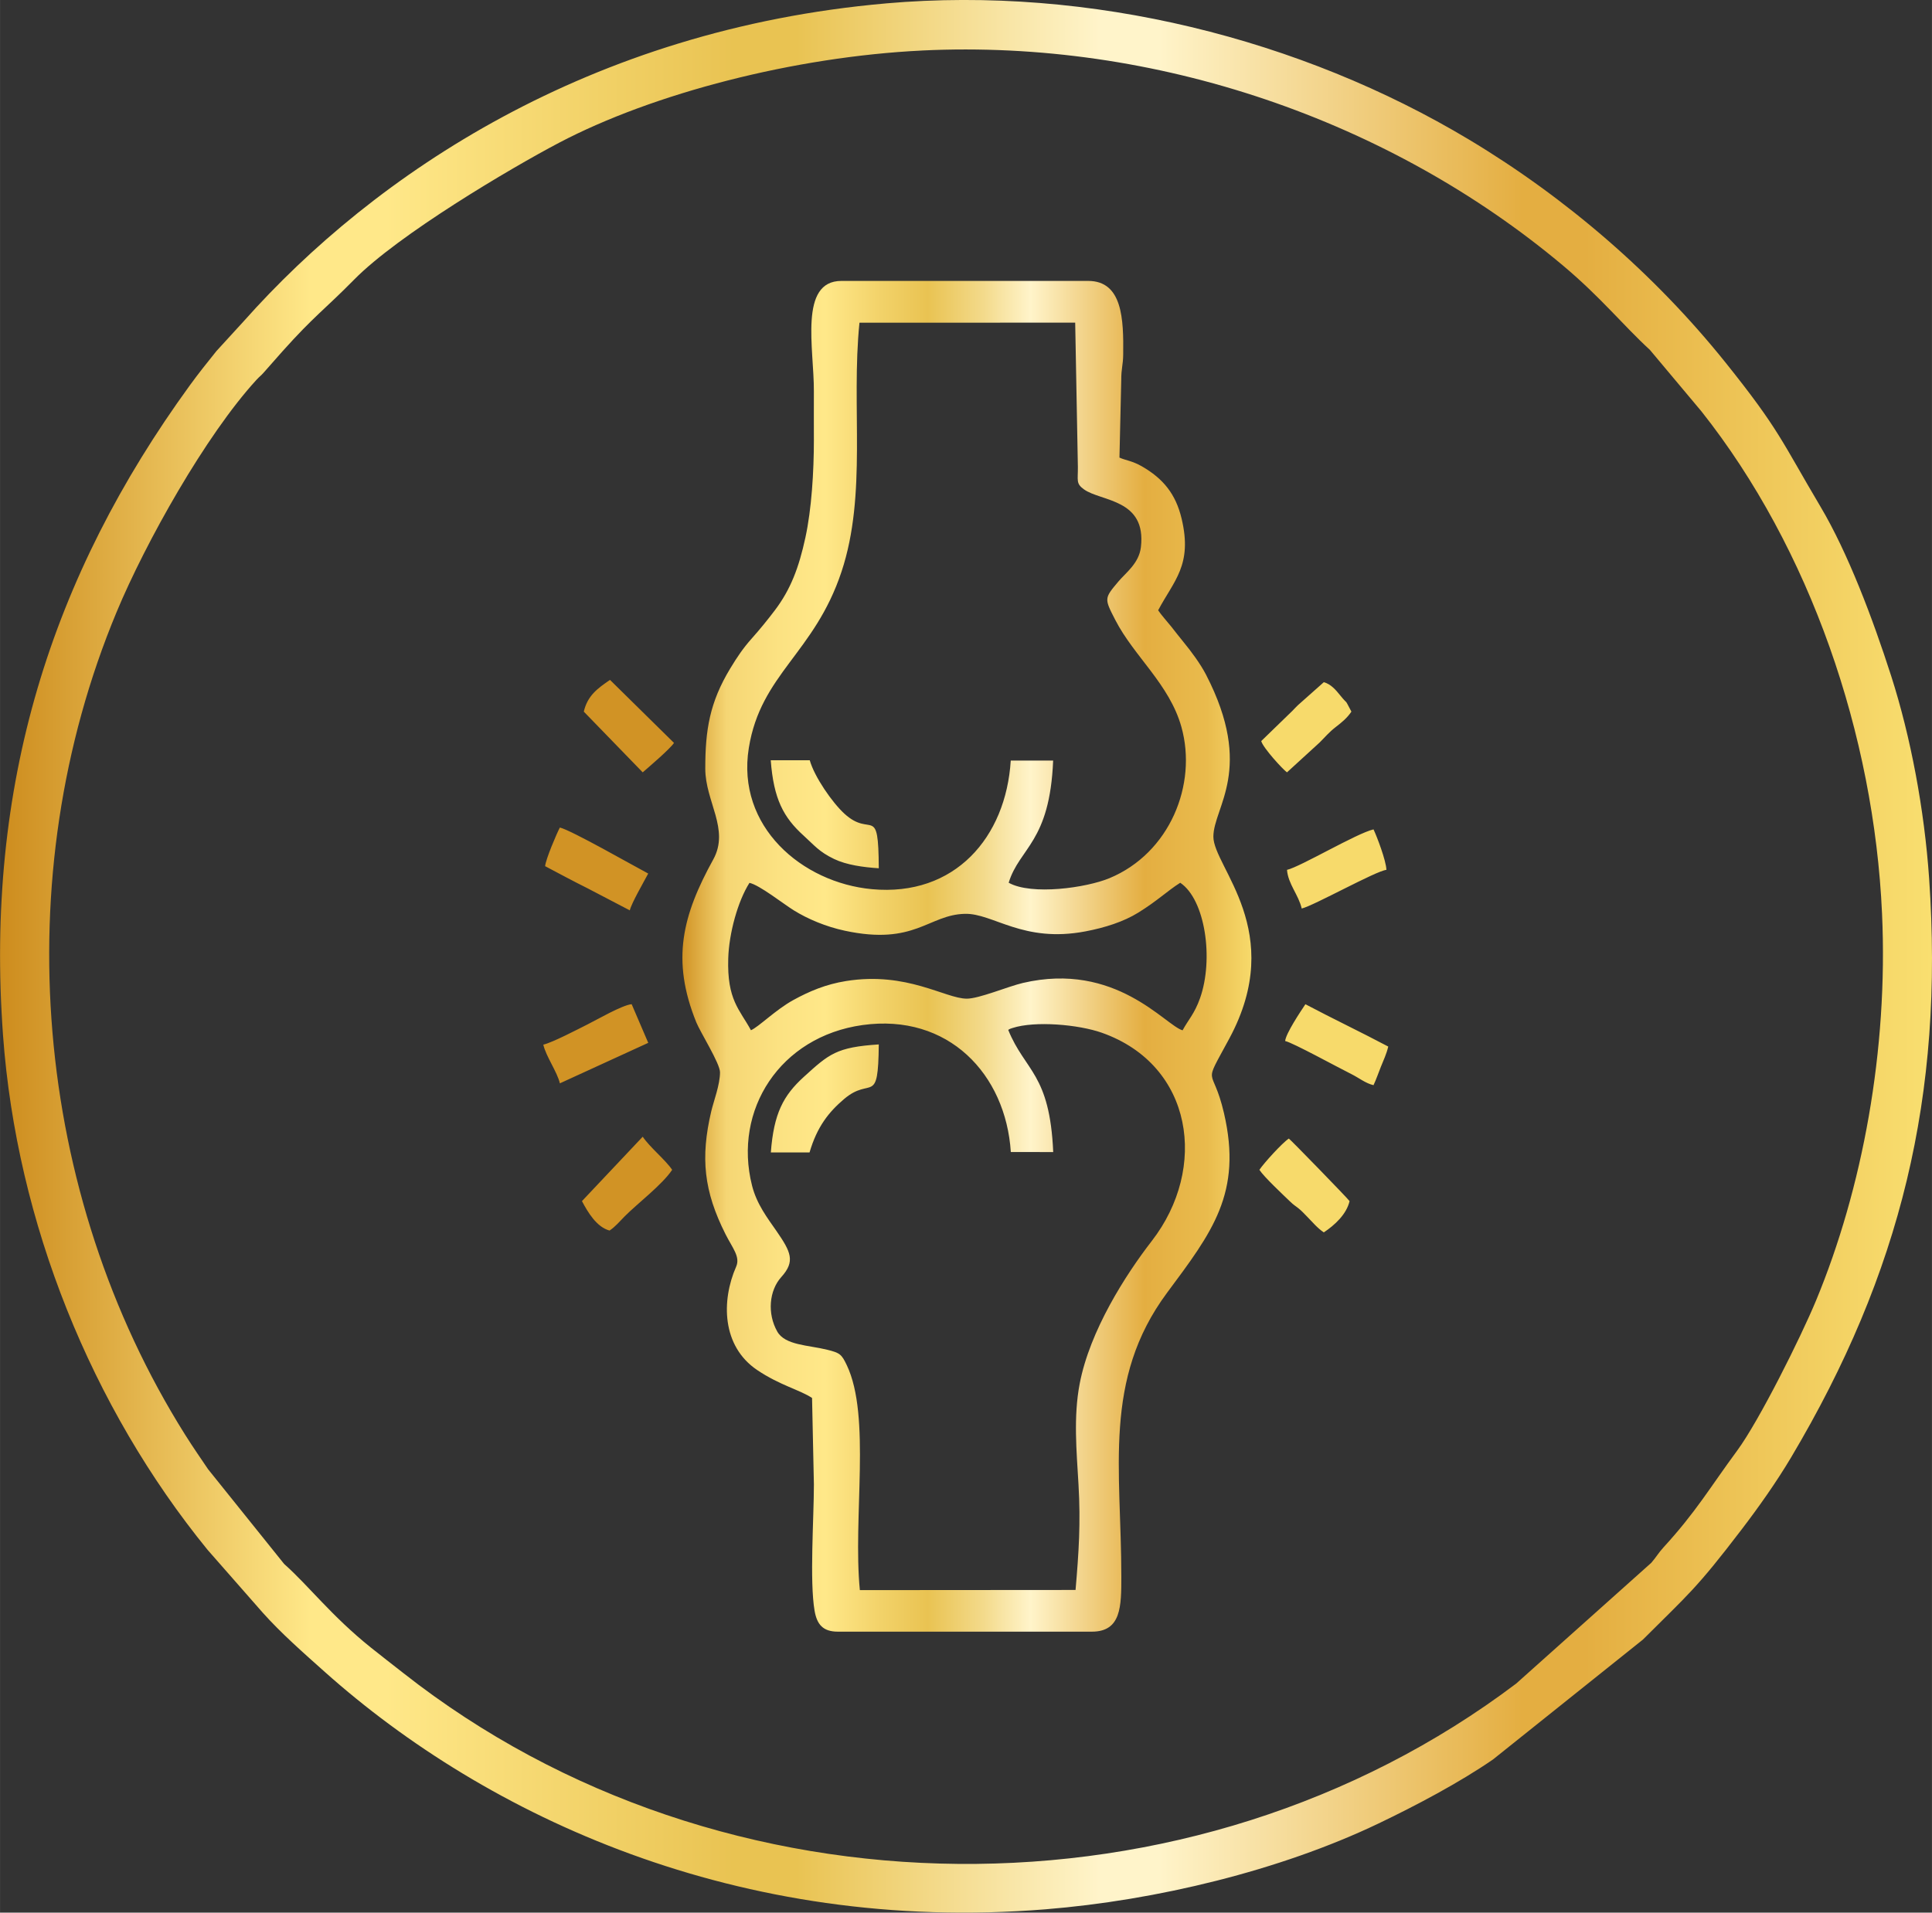 <svg xmlns:xlink="http://www.w3.org/1999/xlink" viewBox="0 0 734.19 727.02" style="shape-rendering:geometricPrecision; text-rendering:geometricPrecision; image-rendering:optimizeQuality; fill-rule:evenodd; clip-rule:evenodd" version="1.1" height="29.326mm" width="29.616mm" xml:space="preserve" xmlns="http://www.w3.org/2000/svg">
 <rect x="0" y="0" width="734.19" height="727.02" fill="#333333" stroke="none"/>
 <defs>
  <style type="text/css">
   
    .fil1 {fill:url(#id0)}
    .fil0 {fill:url(#id1);fill-rule:nonzero}
   
  </style>
  <linearGradient y2="363.51" x2="475.55" y1="363.51" x1="259.33" gradientUnits="userSpaceOnUse" id="id0">
   <stop style="stop-opacity:1; stop-color:#D19325" offset="0"></stop>
   <stop style="stop-opacity:1; stop-color:#F5D674" offset="0.078"></stop>
   <stop style="stop-opacity:1; stop-color:#FCE282" offset="0.169"></stop>
   <stop style="stop-opacity:1; stop-color:#FFE889" offset="0.251"></stop>
   <stop style="stop-opacity:1; stop-color:#F2D269" offset="0.349"></stop>
   <stop style="stop-opacity:1; stop-color:#E9C352" offset="0.431"></stop>
   <stop style="stop-opacity:1; stop-color:#F3DA8B" offset="0.529"></stop>
   <stop style="stop-opacity:1; stop-color:#FFF4CA" offset="0.612"></stop>
   <stop style="stop-opacity:1; stop-color:#E4AE41" offset="0.812"></stop>
   <stop style="stop-opacity:1; stop-color:#E9BB4D" offset="0.922"></stop>
   <stop style="stop-opacity:1; stop-color:#F7DA6B" offset="1"></stop>
  </linearGradient>
  <linearGradient y2="363.51" x2="734.19" y1="363.51" x1="0" gradientUnits="userSpaceOnUse" id="id1">
   <stop style="stop-opacity:1; stop-color:#CD8C1D" offset="0"></stop>
   <stop style="stop-opacity:1; stop-color:#FFE889" offset="0.161"></stop>
   <stop style="stop-opacity:1; stop-color:#FFE889" offset="0.18"></stop>
   <stop style="stop-opacity:1; stop-color:#FFE889" offset="0.2"></stop>
   <stop style="stop-opacity:1; stop-color:#E9C352" offset="0.38"></stop>
   <stop style="stop-opacity:1; stop-color:#E9C352" offset="0.412"></stop>
   <stop style="stop-opacity:1; stop-color:#FFF4CA" offset="0.569"></stop>
   <stop style="stop-opacity:1; stop-color:#FFF4CA" offset="0.6"></stop>
   <stop style="stop-opacity:1; stop-color:#E4AE41" offset="0.788"></stop>
   <stop style="stop-opacity:1; stop-color:#E4AE41" offset="0.82"></stop>
   <stop style="stop-opacity:1; stop-color:#F9DF70" offset="1"></stop>
  </linearGradient>
 </defs>
 <g id="Layer_x0020_1">
  <path d="M350.38 19.2c88.83,-4.3 177.91,26.55 243.72,81.85 14.3,12.02 22.78,22.67 32.88,31.93l19.58 23.36c41.43,52.29 65.58,123.02 68.65,190.85 2.37,52.09 -7.47,104.71 -25.09,147.2 -5.78,13.94 -21.6,45.64 -29.91,56.94 -10.67,14.5 -15.64,23.29 -28.02,36.82 -1.95,2.13 -2.83,3.79 -4.67,5.9l-51.36 45.92c-122.77,92.71 -301.68,91.37 -422.86,-3.99 -4.53,-3.56 -7.96,-6.18 -12.34,-9.69 -15.15,-12.17 -23.3,-23.16 -33,-31.82l-28.89 -35.99c-2.67,-3.96 -5.73,-8.35 -8.77,-13.19 -57.56,-91.66 -68.08,-211.63 -25.99,-312.66 11.07,-26.58 33.94,-67.28 53.11,-88.21 1.41,-1.53 1.55,-1.41 2.6,-2.59l7.33 -8.3c12.13,-13.54 15.89,-15.74 27.21,-27.23 16.84,-17.11 59.22,-42.2 77.81,-51.99 35.95,-18.92 89.73,-32.76 137.99,-35.1zm-13.73 -17.9c-112.58,9.87 -194.34,64.89 -243.94,120.7l-10.45 11.42c-3.26,4.04 -6.96,8.69 -10.09,13 -52.84,72.71 -77.95,152.27 -71.03,247.16 5.2,71.24 33.61,141.38 77.72,195.52l20.99 23.92c6.96,7.8 15.39,15.2 23.6,22.53 61.52,54.88 157.17,99.62 273.82,90.21 42.14,-3.4 89.13,-14.72 126.48,-32.57 14.2,-6.79 30.84,-15.58 43.59,-24.37l56.99 -45.58c17.28,-17.28 20.1,-19.02 37.61,-41.98 6.31,-8.27 13.16,-17.93 18.74,-27.32 41.51,-69.86 58.16,-137.44 52.42,-220.16 -1.8,-25.97 -6.97,-53.64 -14.41,-76.82 -7.07,-22.02 -16.48,-46.84 -26.8,-64.26 -14.87,-25.07 -15.68,-29.34 -36.19,-54.93 -26.9,-33.55 -60.57,-62.59 -97.45,-84.71 -63.72,-38.22 -143.81,-58.58 -221.59,-51.77z" class="fil0"></path>
  <path d="M383.14 391.49c0.5,-0.29 0.14,-0.24 1.59,-0.72 8.61,-2.81 25.18,-1.33 34.01,1.8 34.81,12.32 40.34,51.51 18.99,79.1 -9.96,12.87 -23.59,34.12 -27.44,54.35 -2.39,12.56 -1.18,25.5 -0.44,38.27 0.85,14.65 0.11,25.8 -1.12,40.08l-81.97 0.06c-2.71,-27.53 4.33,-66.02 -4.98,-85.53 -1.96,-4.1 -2.56,-4.64 -7.43,-5.84 -7.29,-1.8 -16.01,-1.68 -18.98,-6.92 -3.85,-6.79 -3.11,-15.57 1.54,-20.72 5.39,-5.96 3.64,-9.55 -1.83,-17.48 -3.31,-4.79 -7.5,-10.14 -9.3,-17.3 -7.25,-28.74 10.66,-56.63 42,-61 32.6,-4.54 54.43,18.68 56.35,48.26l16.11 0.02c-1.3,-29.94 -10.68,-30.63 -17.1,-46.44zm-98.33 -55.9c3.78,0.8 12.89,7.99 16.8,10.42 5.33,3.31 12.22,6.23 19.48,7.78 26.62,5.7 31.68,-6.09 45.57,-6.43 10.77,-0.26 22.07,11.2 45.84,6.67 7.36,-1.4 14.46,-3.65 20.09,-7.14 7.18,-4.44 11.06,-8.27 15.92,-11.34 9.54,6.4 12.77,29.05 7.53,43.87 -2.09,5.92 -4.5,8.26 -6.64,12.22 -6.59,-1.86 -25.35,-26.26 -60.71,-18 -5.57,1.3 -16.69,6 -21.32,5.97 -8.22,-0.04 -22.7,-10.39 -45.82,-6.71 -7.7,1.23 -14.03,3.91 -20.09,7.24 -6.71,3.69 -13.14,10.2 -16.09,11.47 -4.28,-7.9 -9.13,-11.47 -8.63,-27.33 0.3,-9.55 3.61,-21.68 8.07,-28.7zm99.29 -46.49c-1.81,29.2 -21.27,51.8 -52.75,48.89 -26.58,-2.46 -51.61,-23.84 -46.79,-53.69 4.55,-28.15 24.92,-35.95 35.22,-66.97 9.82,-29.59 3.58,-62.56 6.83,-94.67l81.98 -0.01 1.02 54.81c0.06,5.21 -0.82,6.31 2.33,8.57 6.47,4.64 23.79,3.55 21.62,21.96 -0.73,6.17 -5.75,9.72 -8.59,13.1 -5.38,6.4 -5.35,6.39 -1.13,14.59 7.13,13.86 20.57,24.41 25.11,40.63 6.14,21.92 -4.44,48 -27.36,57.51 -8.76,3.64 -29.57,6.61 -38.28,1.72 4.12,-13.4 15.63,-15.29 16.9,-46.44l-16.12 0zm-74.81 -122.14c0,12.45 -0.88,26.54 -3.22,37.35 -2.48,11.47 -5.63,19.75 -11.57,27.61 -2.78,3.68 -5.72,7.29 -8.82,10.77 -3.28,3.68 -5.52,7.01 -8.18,11.4 -7.84,12.95 -9.49,23.41 -9.49,38.08 0,12.56 9.36,23.04 3.04,34.51 -11.67,21.18 -16.1,38.12 -6.45,61.93 1.52,3.75 9.01,15.63 9.01,18.97 0,4.78 -2.41,10.95 -3.33,14.86 -4.15,17.67 -2.82,30.34 5.42,46.7 2.65,5.26 5.69,8.58 4.04,12.34 -5.67,12.92 -5.48,30.2 7.99,39.29 8.58,5.79 16.34,7.59 20.86,10.62l0.7 32.87c0,12.65 -1.68,36.84 0.26,48.01 0.89,5.14 3.12,7.95 8.84,7.95l96.54 0c11.2,0 11.19,-9.7 11.19,-20.99 0,-40.74 -7.13,-74.8 17.38,-107.83 17.04,-22.95 28.71,-37.82 21.63,-68.28 -4.42,-18.99 -8.44,-8.91 2.04,-28.38 21.91,-40.7 -6.07,-65.13 -6.07,-76.71 0,-11.23 15.77,-25.62 -2.79,-61.57 -2.11,-4.09 -5.63,-8.85 -8.57,-12.42 -1.7,-2.07 -3.01,-3.8 -4.64,-5.85 -1.55,-1.94 -3.71,-4.3 -4.99,-6.2 5.97,-11.29 13.12,-17.17 8.93,-34.81 -2.25,-9.47 -7.03,-15.24 -15.08,-19.9 -3.74,-2.16 -6.36,-2.3 -8.55,-3.35l0.68 -29.39c-0.02,-4.48 0.69,-5.71 0.74,-9.75 0.17,-13.44 -0.24,-28.01 -13.32,-28.01l-93.74 0c-16.32,0 -10.4,25.82 -10.49,41.97 -0.03,6.06 -0,12.13 -0,18.19zm24.66 163.08c-0.13,-24.85 -2.73,-11.27 -13.08,-20.76 -4.61,-4.23 -11.38,-13.98 -13.15,-20.29l-14.83 0c1.12,14.75 4.83,21.73 12.57,28.71 3.91,3.53 5.76,6.06 11.5,8.81 4.77,2.29 11.14,3.15 16.99,3.53zm-41.02 108.01l14.71 0c2.87,-9.82 7.33,-15.37 13.17,-20.33 10.26,-8.7 12.91,2.93 13.14,-20.72 -16.06,1.05 -18.86,3.58 -28.49,12.34 -7.77,7.07 -11.42,13.88 -12.53,28.71zm-85.77 -108.8c5.41,2.86 10.62,5.67 16.09,8.39l16.08 8.4c0.63,-2.71 5.24,-10.67 7,-13.99 -5.77,-3.05 -29.27,-16.49 -33.58,-17.49 -1.18,2.24 -5.37,12.02 -5.6,14.69zm-0.7 67.85c1.06,4.54 5.28,10.33 6.3,14.69l33.58 -15.39 -6.3 -14.69c-3.55,0.3 -13.37,5.99 -16.79,7.69 -3.66,1.83 -13.27,6.87 -16.79,7.69zm281.92 -1.4c3.09,0.72 19.56,9.79 25.19,12.59 2.8,1.39 5.36,3.5 8.39,4.2 0.98,-2.04 1.93,-4.83 2.8,-6.99 1.02,-2.54 2.13,-4.84 2.8,-7.69 -10.44,-5.53 -21.05,-10.57 -31.48,-16.09 -1.83,2.73 -7.46,11.14 -7.7,13.99zm0.7 -65.05c0.45,5.44 4.36,9.4 5.6,14.69 4.58,-1.07 28.33,-14.37 32.18,-14.69 -0.08,-3.43 -3.62,-12.73 -4.9,-15.39 -6.46,1.5 -27.71,14.19 -32.88,15.39zm-10.49 114.02c1.9,2.84 8.78,9.26 11.7,12.08 1.44,1.38 1.7,1.39 3.09,2.5 1.3,1.04 2.02,1.86 3.22,3.08 2.2,2.22 3.98,4.45 6.47,6.12 4.1,-2.74 8.62,-6.84 9.79,-11.89 -0.71,-1.06 -22.32,-23.27 -23.08,-23.78 -2.61,1.74 -9.52,9.39 -11.19,11.89zm-257.44 11.89c2.21,4.18 5.57,9.88 10.49,11.19 2.24,-1.5 3.79,-3.42 5.77,-5.42 4.7,-4.75 14.18,-11.93 18.02,-17.66 -2.55,-3.8 -8.51,-8.58 -11.19,-12.59l-23.09 24.48zm0.7 -186.06l22.39 23.08c2.67,-2.32 10.33,-8.86 11.89,-11.19l-24.32 -23.95c-4.68,3.19 -8.54,5.95 -9.96,12.06zm257.44 11.19c0.69,2.6 8.34,10.92 9.79,11.89l12.42 -11.36c2.08,-2.1 3.68,-3.99 6.06,-5.83 2.46,-1.9 4.39,-3.49 6,-5.89 -3,-5.66 -0.86,-1.97 -4.28,-6.21 -1.58,-1.96 -3.5,-4.26 -6.21,-4.98l-8.89 7.9c-1.24,1.04 -2.03,1.96 -3.18,3.12l-11.72 11.37z" class="fil1"></path>
 </g>
</svg>
